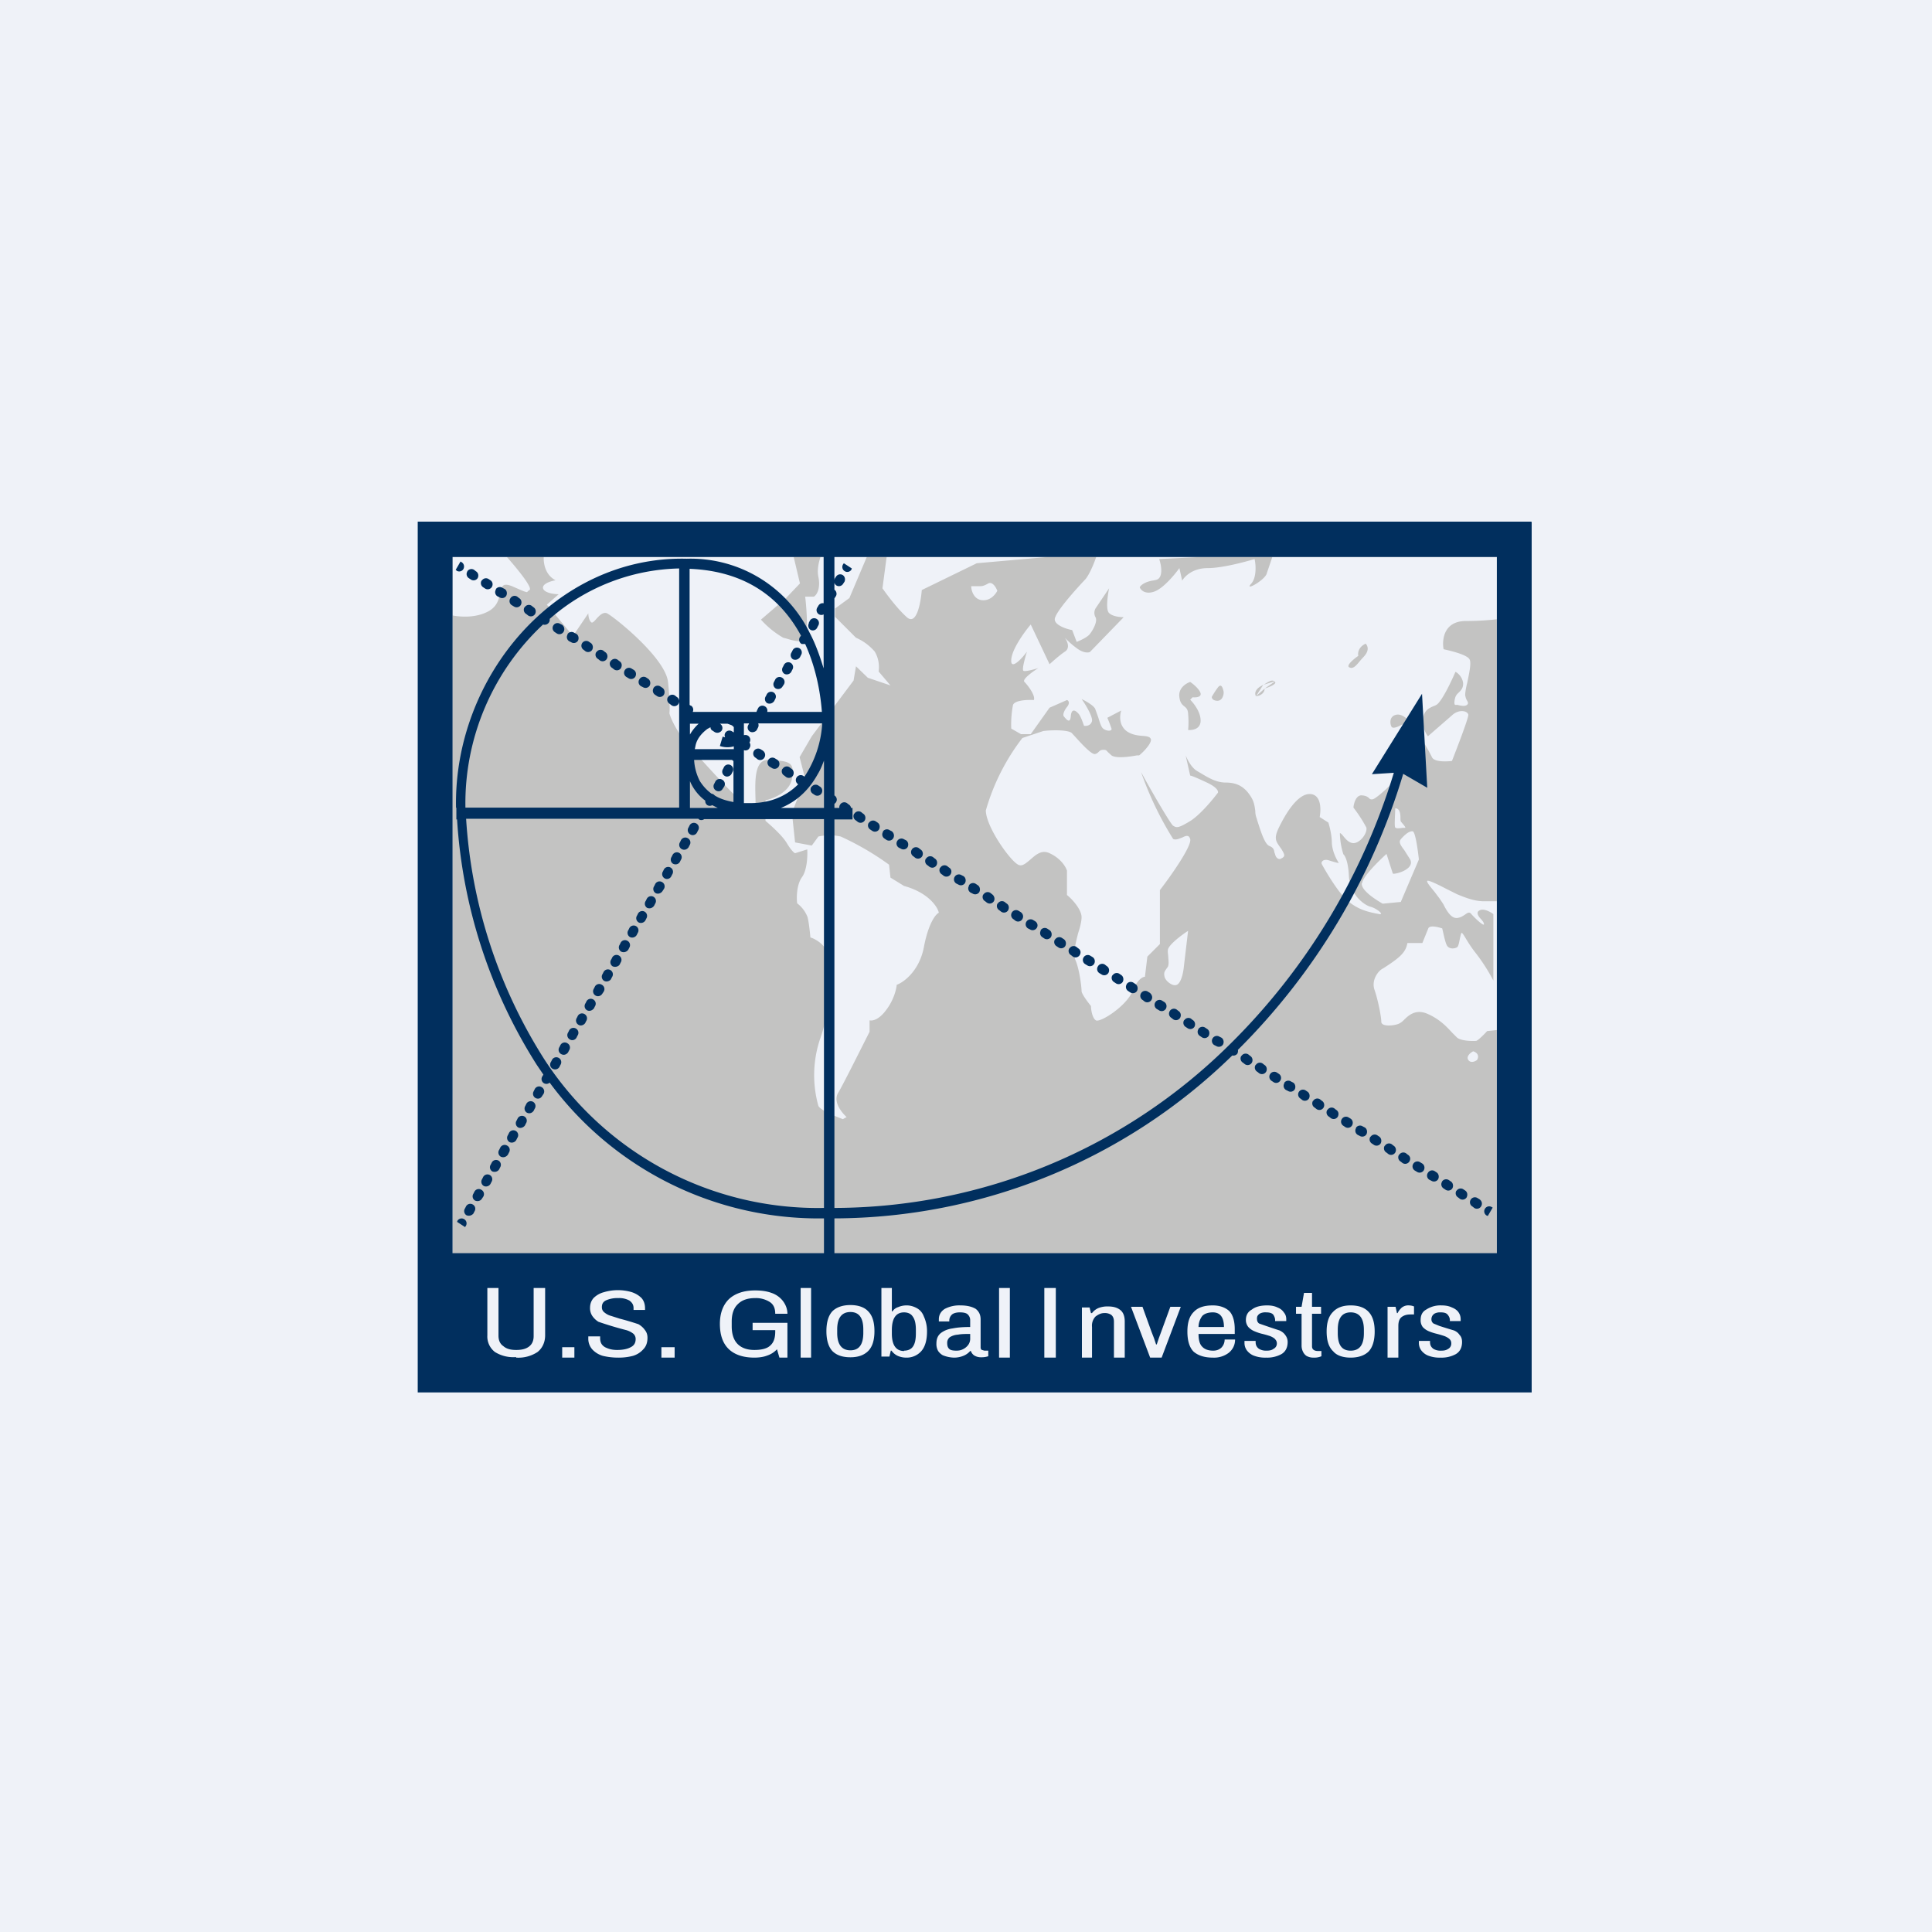 <svg xmlns="http://www.w3.org/2000/svg" viewBox="0 0 55.5 55.5"><path fill="#EFF2F8" d="M0 0h55.5v55.5H0Z"/><path fill="#C3C3C2" d="M12.99 15.985H43V36.4H13Z"/><path fill="#EFF2F8" fill-rule="evenodd" d="M33.16 16.665c.27-.005.21-.405.14-.605l1.2-.06h-3.01c-.07.21-.2.51-.31.64-.19.2-.9.97-.88 1.16.01.16.33.27.5.3l.13.34c.1-.04.32-.14.38-.23.08-.1.23-.36.16-.48a.26.26 0 0 1 0-.25l.39-.58c-.04.2-.1.62 0 .71.1.1.32.12.42.12l-.97 1c-.04.02-.18.04-.38-.11-.19-.14-.3-.26-.34-.3.07.1.16.3 0 .4-.15.1-.35.28-.44.36l-.54-1.14c-.18.21-.55.72-.56 1.02-.02.3.3-.03.45-.24-.05.17-.15.51-.1.55.05.03.31-.04.43-.08-.16.1-.48.33-.4.4.1.1.32.39.27.52-.18-.01-.54 0-.6.14a3 3 0 0 0-.05.68l.28.16h.28l.54-.76.5-.22c.04.01.1.08 0 .2-.1.13-.12.23-.09.27l.01.01c.05.06.17.22.19-.01.02-.25.14-.17.22-.08.06.06.13.26.16.35.06.01.2 0 .23-.14.02-.13-.19-.48-.3-.63.1.05.33.17.39.28l.09.25c.04.13.08.27.14.32.1.08.26.08.24 0a4 4 0 0 0-.12-.31l.4-.21c-.04.12-.08.41.15.59.15.11.33.13.47.14.12.01.2.02.23.09.04.14-.32.47-.34.47h-.06c-.16.03-.59.1-.73 0l-.11-.1c-.04-.05-.05-.06-.13-.06-.07 0-.1.03-.13.06-.02.02-.05.05-.1.06-.09.03-.37-.27-.55-.47l-.12-.13c-.1-.1-.6-.09-.82-.06l-.6.2a6.2 6.2 0 0 0-1.05 2.08c0 .46.69 1.44.93 1.56.11.06.22-.04.34-.14.16-.14.33-.3.56-.19.33.15.47.4.5.5v.7c.14.11.42.41.42.64 0 .11-.04.28-.1.46-.07.28-.15.6-.08.76.12.27.18.79.18.9 0 .08.18.32.27.43 0 .11.04.35.14.41.11.08.88-.4 1.06-.85.15-.35.3-.4.35-.4l.07-.58.36-.36v-1.55c.31-.4.93-1.28.87-1.47-.04-.13-.13-.09-.23-.04-.09.03-.18.08-.26.04a9.5 9.5 0 0 1-.92-1.92c.27.5.85 1.5.92 1.54.1.06.14.08.5-.14.28-.18.63-.6.78-.8.03-.03.01-.15-.31-.3s-.45-.2-.48-.2l-.13-.58c.04.1.16.35.33.45l.12.07c.2.12.43.26.7.26.3 0 .52.1.7.37.12.17.13.31.15.44 0 .07.01.14.04.22l.02.07c.08.24.2.66.34.72.13.05.14.12.15.19l.02.05c.02.1.1.17.18.12l.01-.01h.01c.07-.05.1-.07-.02-.26l-.05-.07c-.11-.16-.17-.24-.02-.55.17-.35.53-.99.91-.96.31.03.3.45.26.66l.25.16c.03.1.1.35.1.6.02.25.14.47.2.56-.04 0-.14-.03-.27-.07-.16-.06-.25.03-.22.1.03.06.44.8.75 1.06.29.25.57.31.8.36l.06.01c.23.06-.02-.15-.2-.2-.18-.04-.6-.34-.63-.88-.02-.44-.12-.6-.16-.63a2.2 2.2 0 0 1-.1-.6c.01-.02.05.02.1.08.07.09.17.2.29.2.2 0 .41-.3.37-.45a4 4 0 0 0-.37-.57c.01-.13.08-.38.26-.35.11.01.16.05.19.08s.05.04.11.03c.12-.04.56-.44.71-.64s.1-.68.03-.89c-.04-.13 0-.16.05-.2a.22.22 0 0 0 .09-.11c.05-.16.05-.34-.06-.3l-.03.02c-.1.05-.23.1-.26.03-.04-.08-.07-.3.15-.34s.49.3.53.43a5.4 5.4 0 0 1 .49.8c.07.13.4.12.57.1.16-.41.48-1.24.47-1.33-.03-.12-.28-.16-.47.02l-.69.6a.7.7 0 0 1-.14-.48c.02-.26.16-.33.34-.4l.04-.02c.15-.08.43-.67.55-.95.07.03.2.15.22.32.01.14-.06.21-.13.28a.3.3 0 0 0-.09.12c-.04.13-.04.23 0 .23h.06c.08.02.21.05.27 0 .05-.04.03-.08 0-.13a.4.4 0 0 1-.05-.16c0-.06.02-.2.06-.35.05-.25.12-.55.07-.66-.06-.14-.53-.25-.75-.3-.05-.26 0-.8.62-.81.42 0 .73-.03.91-.05V16h-6.45l-.17.5c-.1.2-.64.49-.44.27.16-.17.14-.54.1-.71-.27.08-.93.26-1.35.26-.43 0-.66.24-.73.36l-.08-.36c-.13.18-.45.57-.71.67-.27.1-.4-.04-.43-.12.03-.06.16-.17.43-.2Zm6.07 1.825c.05.05.12.18-.04.36l-.1.11c-.13.16-.22.27-.33.21-.1-.05.13-.24.26-.33-.02-.08 0-.25.21-.35M36.08 20c-.03-.05-.05-.16.11-.27l.1-.06m-.2.33c.2-.03.24-.16.24-.22l-.25.22Zm.24-.22c.13-.04.37-.14.29-.2zm.29-.2c-.08-.07-.17 0-.32.09l.32-.1Zm-1.47.3c.01.04-.02.27-.2.25-.11-.01-.14-.07-.14-.11.04-.07.13-.22.2-.3.09-.08.12.07.14.14v.01Zm-.89.15c.09.01.25 0 .23-.11-.03-.12-.21-.27-.3-.33-.12.04-.35.18-.31.44.02.16.08.21.14.26.05.04.1.08.11.2.02.23.01.41 0 .48.12.01.36-.02.36-.27s-.2-.5-.3-.6zM13 17.68c.26.05.7.07 1.05-.13.24-.14.28-.35.32-.51.04-.19.06-.31.34-.2l.16.07c.2.09.25.1.27.1l.02-.02a.2.2 0 0 1 .05-.04c.1-.06-.34-.6-.65-.95H13zm30 11.91v-3.7h-.37c-.25 0-.48-.08-.77-.2l-.34-.17c-.21-.11-.42-.21-.5-.22-.08 0 .06.16.19.32l.15.2.1.15c.1.2.23.42.4.4.1-.01.17-.06.23-.1.07-.05.12-.08.17-.02.1.12.37.37.37.3 0-.04-.03-.08-.07-.13-.08-.08-.17-.2-.07-.26.11-.08.32.03.41.1v1.91a5.3 5.3 0 0 0-.49-.77c-.16-.2-.26-.37-.32-.47-.05-.08-.08-.13-.1-.13s-.03.07-.05.15c-.02.1-.04.23-.08.26-.08.05-.24.06-.3-.06-.05-.1-.1-.36-.13-.48-.12-.04-.36-.1-.4 0l-.17.42h-.43a.6.6 0 0 1-.14.3c-.12.15-.42.34-.56.43l-.02.01-.03.02c-.1.07-.28.3-.2.57.1.28.2.78.2.93s.35.12.5.06a.5.5 0 0 0 .14-.1c.14-.14.35-.34.7-.18.36.16.56.39.7.54l.14.14c.13.1.47.1.55.09.06-.02.24-.2.31-.28zM30.1 16h-4.63l-.12.9c.12.17.42.58.7.83s.4-.41.43-.78l1.58-.77zm-5.2 0h-1.33c-.06.18-.1.39-.06.57.07.36-.06.53-.13.57h-.25c.04.32.09 1.02 0 1.18-.08.17-.35.08-.55.02l-.08-.02a2.6 2.6 0 0 1-.64-.52l.72-.62.4-.42-.18-.76h-7.18c-.01.2.05.52.34.67-.13.02-.39.1-.36.23s.31.17.45.17l-.34.3.75.9.44-.65c0 .07.02.21.09.26.03.02.08-.03.14-.1.09-.1.2-.21.31-.16.2.1 1.67 1.27 1.75 1.97.06.57.05.84.04.9.04.16.24.62.76 1.18l.2.2c.59.65 1.2 1.3 1.42 1.4.1.05.1-.15.09-.42-.01-.44-.02-1.03.37-1.02.64.03.76.07.68.54-.06.38-.53.57-.76.62v.59c.14.12.46.4.6.62.13.22.22.3.25.31l.35-.11c.01.18 0 .6-.16.81-.15.22-.15.59-.13.74a.9.9 0 0 1 .3.4c.04.17.07.46.08.58.17.05.51.25.55.64.05.49 0 1.54-.27 2.27a3.27 3.27 0 0 0-.05 1.93c.08.14.5.3.7.38l.11-.06c-.14-.13-.4-.44-.24-.7.15-.25.66-1.28.9-1.75v-.33c.07.02.26 0 .48-.3.22-.29.29-.6.3-.72.2-.07.65-.4.78-1.08.13-.69.34-.95.43-.99-.04-.18-.31-.58-1-.77l-.39-.24-.04-.37a8 8 0 0 0-1.39-.81 1.5 1.5 0 0 0-.64 0l-.19.26-.48-.09-.09-.85.38-.98-.16-.62.35-.6 1.2-1.6.07-.41.34.33.65.22-.34-.4a.88.88 0 0 0-.11-.57 1.5 1.5 0 0 0-.54-.4l-.6-.6v-.24l.41-.3zm14.22 9.37c-.03.2.39.47.6.59l.52-.05.52-1.22c-.03-.27-.1-.8-.18-.81-.1-.01-.23.1-.34.23-.07.08 0 .18.1.31l.17.27c.15.3-.5.45-.5.4l-.18-.56c-.22.2-.68.65-.7.84Zm-5.57 1.92c.01-.15.44-.46.55-.53l.03-.02-.13 1.1c-.04.27-.12.45-.23.46-.1.02-.3-.12-.32-.26-.02-.1.01-.14.05-.2a1 1 0 0 0 .05-.07c.03-.07.02-.16.01-.27 0-.07-.02-.14-.01-.21M28.2 17.24c-.23-.03-.3-.28-.3-.4h.21c.1 0 .14 0 .28-.08.12-.06.22.11.26.21-.05.1-.2.3-.45.27m11.88 5.98c0 .17-.03.51 0 .55s.15.02.22.01h.06c.03 0-.01-.05-.05-.1l-.06-.07c-.02-.02-.02-.07-.02-.12 0-.12-.02-.27-.15-.27m2.1 7.23c-.07-.1.06-.21.14-.25.18.06.15.19.11.25-.05.04-.18.1-.25 0"/><path fill="#012F5E" fill-rule="evenodd" d="M43.99 14.985H12V40h32V15ZM43 16H23.97v.66l.01-.04.04-.06a.14.14 0 0 1 .19-.04c.06.04.08.12.05.19l-.04.06a.14.14 0 0 1-.19.05.14.14 0 0 1-.06-.08v.2c.06.04.08.13.04.19l-.04.06v5.66a.14.14 0 0 1 0 .24v.12h.14c0-.03 0-.06.02-.09a.14.14 0 0 1 .2-.05l.05.04c.04.02.06.06.07.1h.04v.33h-.52V34.7a16.18 16.18 0 0 0 11.35-4.69 18.5 18.5 0 0 0 4.72-7.81l-.63.04 1.44-2.31.15 2.7-.69-.4a18.8 18.8 0 0 1-4.75 7.93c.01.03 0 .07-.01.1a.14.14 0 0 1-.15.06A16.42 16.42 0 0 1 23.97 35v1H43zm-19.33 7.54V34.7a9.36 9.36 0 0 1-8.04-4.28 14.55 14.55 0 0 1-2.24-6.9h6.67l.02.02c.05.03.11.02.15-.01h3.44ZM13.1 23.2c-.07-3.74 2.85-7.24 6.63-7.15a3.81 3.81 0 0 1 3.53 2.13c.18.34.3.7.4 1.02v-1.55a.14.14 0 0 1-.13 0 .14.14 0 0 1-.05-.2l.03-.05a.14.14 0 0 1 .15-.07V16H13v20h10.67v-1a9.6 9.6 0 0 1-7.88-3.9.14.14 0 0 1-.16.02.14.14 0 0 1-.05-.2l.03-.05-.19-.28a14.85 14.85 0 0 1-2.29-7.05h-.02v-.33Zm6.41 0h-6.14a7.03 7.03 0 0 1 2.23-5.26c.06.02.13 0 .17-.06a.14.14 0 0 0 .02-.1 5.82 5.82 0 0 1 3.72-1.45zm.33-2.93-.03-.02v-3.91c1.74.07 2.68.96 3.2 1.92l-.03.04a.14.14 0 0 0 .05.2h.1c.35.77.45 1.54.48 1.95h-1.57a.14.14 0 0 0-.07-.16.14.14 0 0 0-.19.05l-.03.06-.02.05H19.9a.14.14 0 0 0-.05-.18Zm1.94.51h1.84a3.1 3.1 0 0 1-.51 1.53l-.03-.02a.14.14 0 0 0-.2.05.14.14 0 0 0 .05.19c-.3.3-.73.53-1.33.54h-.23v-1.52c.06.02.13 0 .16-.06a.14.14 0 0 0 0-.16.14.14 0 0 0-.05-.2.14.14 0 0 0-.11-.01v-.34h.15l-.02.04a.14.14 0 0 0 .05.2c.06.03.15.01.19-.05l.03-.06a.14.14 0 0 0 .01-.13m-.71 1.08v1.18c-.22-.04-.4-.1-.54-.19a.14.14 0 0 0-.09-.05c-.15-.11-.26-.24-.34-.37-.1-.2-.15-.4-.16-.6h1.09a.1.1 0 0 0 .04.03M20.26 23a1.36 1.36 0 0 1-.44-.56v.77h.8l-.16-.08a.14.14 0 0 1-.14 0 .14.14 0 0 1-.06-.13m.82-1.48h-1.12l.02-.1c.04-.2.18-.36.34-.48l.09-.05c0 .04.02.08.06.1l.06.04c.07.04.15.02.2-.04a.14.14 0 0 0-.05-.2h.22l.11.04a.2.2 0 0 1 .07.06v.15l-.05-.03a.14.14 0 0 0-.2.05.14.14 0 0 0 0 .12.4.4 0 0 1-.07-.02l-.08.27a.66.66 0 0 0 .4.01zm-1.26-.42c.07-.12.16-.23.25-.31h-.25v.3Zm3.67 1.14c-.22.4-.56.77-1.06.97h1.24v-1.36c-.05.13-.1.26-.18.39m-10.37-5.85-.03-.02.14-.24.03.02c.07.04.09.13.05.2a.14.14 0 0 1-.2.04Zm.3.03a.14.14 0 0 1 .2-.05l.05.04c.07.04.09.13.05.2a.14.14 0 0 1-.19.04l-.06-.04a.14.14 0 0 1-.04-.2Zm.42.26a.14.14 0 0 1 .19-.05l.06.04c.06.04.08.12.04.19a.14.14 0 0 1-.19.05l-.06-.04a.14.14 0 0 1-.04-.2Zm.4.25a.14.14 0 0 1 .2-.04l.06.03c.06.04.08.13.04.2a.14.14 0 0 1-.19.04l-.06-.03a.14.14 0 0 1-.04-.2Zm.42.26a.14.14 0 0 1 .2-.05l.05.04c.07.04.09.13.05.2a.14.14 0 0 1-.2.04l-.05-.03a.14.14 0 0 1-.05-.2m.41.26a.14.14 0 0 1 .2-.05l.05.04c.07.04.09.13.05.2a.14.14 0 0 1-.2.04l-.05-.04a.14.14 0 0 1-.05-.2Zm.83.51a.14.14 0 0 1 .19-.04l.06.03c.06.05.08.13.04.2a.14.14 0 0 1-.19.05l-.06-.04a.14.14 0 0 1-.04-.2m.4.26a.14.14 0 0 1 .2-.04l.06.03c.06.04.08.13.04.2a.14.14 0 0 1-.19.04l-.06-.03a.14.14 0 0 1-.04-.2Zm.42.26a.14.14 0 0 1 .19-.05l.06.04c.06.04.08.13.04.2a.14.14 0 0 1-.19.04l-.05-.04a.14.14 0 0 1-.05-.19m.41.26a.14.14 0 0 1 .2-.05l.05.04c.07.04.09.13.05.2a.14.14 0 0 1-.2.04l-.05-.04a.14.14 0 0 1-.05-.2Zm.41.26a.14.14 0 0 1 .2-.05l.05.04c.07.04.09.12.05.2a.14.14 0 0 1-.2.04l-.05-.04a.14.14 0 0 1-.05-.2Zm.41.25a.14.14 0 0 1 .2-.04l.05.03c.07.04.09.13.05.2a.14.14 0 0 1-.2.04l-.05-.03a.14.14 0 0 1-.05-.2m.42.26a.14.14 0 0 1 .19-.05l.06.04c.06.04.08.13.04.2a.14.14 0 0 1-.19.04l-.06-.03a.14.14 0 0 1-.04-.2m.4.26a.14.14 0 0 1 .2-.05l.06.04c.06.04.08.13.04.2a.14.14 0 0 1-.19.04l-.06-.04a.14.14 0 0 1-.04-.2Zm.42.26a.14.14 0 0 1 .2-.05l.05.04c.07.04.09.13.05.2a.14.14 0 0 1-.2.04l-.05-.04a.14.14 0 0 1-.05-.2Zm2.47 1.54a.14.14 0 0 1 .2-.04l.05.03c.07.05.09.13.05.2a.14.14 0 0 1-.2.05l-.05-.04a.14.14 0 0 1-.05-.2m.41.26a.14.14 0 0 1 .2-.04l.05.03c.07.04.09.13.05.2a.14.14 0 0 1-.2.04l-.05-.03a.14.14 0 0 1-.05-.2m.41.26a.14.14 0 0 1 .2-.05l.05.04c.07.04.09.13.05.2a.14.14 0 0 1-.2.04l-.05-.04a.14.14 0 0 1-.05-.2Zm.83.52a.14.14 0 0 1 .19-.05l.06.04c.06.04.08.12.04.19a.14.14 0 0 1-.19.05l-.06-.04a.14.14 0 0 1-.04-.2Zm1.23.77a.14.14 0 0 1 .2-.05l.05.04c.07.04.09.13.05.2a.14.14 0 0 1-.2.04l-.05-.04a.14.14 0 0 1-.05-.2Zm.42.26a.14.14 0 0 1 .19-.05l.06.04c.06.04.08.12.04.2a.14.14 0 0 1-.19.04l-.06-.04a.14.14 0 0 1-.04-.2Zm.4.25a.14.14 0 0 1 .2-.04l.06.03c.06.05.08.13.04.2a.14.14 0 0 1-.19.05l-.06-.04a.14.14 0 0 1-.04-.2Zm.42.26a.14.14 0 0 1 .19-.04l.06.03c.06.04.08.13.04.2a.14.14 0 0 1-.19.04l-.06-.03a.14.14 0 0 1-.04-.2m.41.26a.14.14 0 0 1 .2-.05l.05.04c.07.04.09.13.05.2a.14.14 0 0 1-.2.04l-.05-.04a.14.14 0 0 1-.05-.19m.41.26a.14.14 0 0 1 .2-.05l.05.04c.07.04.09.13.05.2a.14.14 0 0 1-.2.04l-.05-.04a.14.14 0 0 1-.05-.2Zm.41.26a.14.14 0 0 1 .2-.05l.05.04c.07.04.09.12.05.19a.14.14 0 0 1-.2.05l-.05-.04a.14.14 0 0 1-.05-.2Zm.42.25a.14.14 0 0 1 .19-.04l.06.03c.06.04.08.13.04.2a.14.14 0 0 1-.19.04l-.06-.03a.14.14 0 0 1-.04-.2m.4.26a.14.14 0 0 1 .2-.05l.06.04c.06.04.08.13.04.2a.14.14 0 0 1-.19.04l-.06-.03a.14.14 0 0 1-.04-.2Zm.42.26a.14.14 0 0 1 .2-.05l.05.04c.06.04.09.13.05.2a.14.14 0 0 1-.2.04l-.05-.04a.14.14 0 0 1-.05-.2Zm.41.26a.14.14 0 0 1 .2-.05l.05.04c.07.04.09.12.05.2a.14.14 0 0 1-.2.04l-.05-.04a.14.14 0 0 1-.05-.2Zm.41.25a.14.14 0 0 1 .2-.04l.05.03c.07.05.09.13.05.2a.14.14 0 0 1-.2.05l-.05-.04a.14.14 0 0 1-.05-.2m.42.26a.14.14 0 0 1 .19-.04l.05.03c.07.04.1.13.05.2a.14.14 0 0 1-.19.04l-.06-.03a.14.14 0 0 1-.04-.2m.4.26a.14.14 0 0 1 .2-.05l.06.04c.06.04.08.13.04.2a.14.14 0 0 1-.19.04l-.06-.04a.14.14 0 0 1-.04-.19Zm.42.26a.14.14 0 0 1 .19-.05l.06.04c.06.04.08.13.04.2a.14.14 0 0 1-.19.04l-.06-.04a.14.14 0 0 1-.04-.2Zm.41.26a.14.14 0 0 1 .2-.05l.05.04c.07.04.09.12.05.19a.14.14 0 0 1-.2.05l-.05-.04a.14.14 0 0 1-.05-.2Zm.41.25a.14.14 0 0 1 .2-.04l.05.03c.07.04.09.13.05.2a.14.14 0 0 1-.2.04l-.05-.03a.14.14 0 0 1-.05-.2m.41.26a.14.14 0 0 1 .2-.05l.05.04c.07.04.09.13.05.2a.14.14 0 0 1-.2.04l-.05-.03a.14.14 0 0 1-.05-.2m.42.26a.14.14 0 0 1 .19-.05l.06.04c.06.04.08.13.04.2a.14.14 0 0 1-.19.04l-.06-.04a.14.14 0 0 1-.04-.2Zm.4.26a.14.14 0 0 1 .2-.05l.06.04c.06.04.08.13.04.2a.14.14 0 0 1-.19.04l-.06-.04a.14.14 0 0 1-.04-.2Zm.42.25a.14.14 0 0 1 .2-.04l.05.03c.06.05.09.13.05.2a.14.14 0 0 1-.2.05l-.05-.04a.14.14 0 0 1-.05-.2m.41.26a.14.14 0 0 1 .2-.04l.05.03c.07.04.09.13.05.2a.14.14 0 0 1-.2.04l-.05-.03a.14.14 0 0 1-.05-.2m.41.26a.14.14 0 0 1 .2-.05l.05.04c.07.04.09.13.05.2a.14.14 0 0 1-.2.04l-.05-.04a.14.14 0 0 1-.05-.19m.42.26a.14.14 0 0 1 .19-.05l.05.04c.07.04.09.13.05.2a.14.14 0 0 1-.19.04l-.06-.04a.14.14 0 0 1-.04-.2Zm.4.26a.14.14 0 0 1 .2-.05l.06.04c.06.04.08.12.04.2a.14.14 0 0 1-.19.04l-.06-.04a.14.14 0 0 1-.04-.2Zm.42.25a.14.14 0 0 1 .19-.04l.06.03c.06.04.08.13.04.2a.14.14 0 0 1-.19.04l-.06-.03a.14.14 0 0 1-.04-.2m.82.52a.14.14 0 0 1 .2-.05l.05.04c.07.04.09.13.05.2a.14.14 0 0 1-.2.04l-.05-.04a.14.14 0 0 1-.05-.2Zm.41.26a.14.14 0 0 1 .2-.05l.05.04c.07.04.09.13.05.2a.14.14 0 0 1-.2.04l-.05-.04a.14.14 0 0 1-.05-.2Zm.42.25a.14.14 0 0 1 .19-.04l.06.04c.06.04.08.12.04.19a.14.14 0 0 1-.19.05l-.06-.04a.14.14 0 0 1-.04-.2m.4.26a.14.14 0 0 1 .2-.04l.06.03c.06.04.08.13.04.2a.14.14 0 0 1-.19.04l-.06-.03a.14.14 0 0 1-.04-.2Zm.42.26a.14.14 0 0 1 .19-.05l.06.04c.06.04.08.13.04.2a.14.14 0 0 1-.19.04l-.05-.04a.14.14 0 0 1-.05-.19m.41.26a.14.14 0 0 1 .2-.05l.05.04c.07.04.09.13.05.2a.14.14 0 0 1-.2.04l-.05-.04a.14.14 0 0 1-.05-.2Zm.41.26a.14.14 0 0 1 .2-.05l.05.04c.07.04.09.12.05.2a.14.14 0 0 1-.2.04l-.05-.04a.14.14 0 0 1-.05-.2Zm.42.25a.14.14 0 0 1 .19-.04l.05.03c.07.04.09.13.05.2a.14.14 0 0 1-.19.05l-.06-.04a.14.14 0 0 1-.04-.2m.4.26a.14.14 0 0 1 .2-.04l.06.03c.06.04.08.13.04.2a.14.14 0 0 1-.19.04L39 32.6a.14.14 0 0 1-.04-.2Zm.42.26a.14.14 0 0 1 .19-.05l.06.04c.06.04.08.13.04.2a.14.14 0 0 1-.19.04l-.06-.04a.14.14 0 0 1-.04-.2Zm.41.26a.14.14 0 0 1 .2-.05l.05.04c.07.04.09.13.05.2a.14.14 0 0 1-.2.04l-.05-.04a.14.14 0 0 1-.05-.2Zm.41.26a.14.14 0 0 1 .2-.05l.05.04c.07.04.09.12.05.19a.14.14 0 0 1-.2.05l-.05-.04a.14.14 0 0 1-.05-.2Zm.41.25a.14.14 0 0 1 .2-.04l.05.03c.07.04.09.13.05.2a.14.14 0 0 1-.2.04l-.05-.03a.14.14 0 0 1-.05-.2m.42.26a.14.14 0 0 1 .19-.05l.06.04c.06.04.08.13.04.2a.14.14 0 0 1-.19.04l-.06-.03a.14.14 0 0 1-.04-.2m.4.26a.14.14 0 0 1 .2-.05l.06.04c.06.04.08.13.04.2a.14.14 0 0 1-.19.04l-.06-.04a.14.14 0 0 1-.04-.2Zm.42.26a.14.14 0 0 1 .19-.05l.06.04c.06.04.08.12.04.2a.14.14 0 0 1-.19.04l-.05-.04a.14.14 0 0 1-.05-.2Zm.41.25a.14.14 0 0 1 .2-.04l.05.03c.07.05.09.13.05.2a.14.14 0 0 1-.2.05l-.05-.04a.14.14 0 0 1-.05-.2m.41.26a.14.14 0 0 1 .2-.04l.02.01-.14.24-.03-.01a.14.14 0 0 1-.05-.2m-29.3.53.02-.03a.14.14 0 0 0-.05-.2.14.14 0 0 0-.19.05l-.01.03zm0-.54a.14.14 0 0 0 .04.2c.07.03.15.01.2-.05l.03-.06a.14.14 0 0 0-.05-.2.14.14 0 0 0-.19.05zm.24-.42a.14.14 0 0 0 .05.2c.07.03.15.01.19-.05l.04-.06a.14.14 0 0 0-.05-.2.14.14 0 0 0-.2.05zm.25-.42a.14.14 0 0 0 .05.2c.06.03.15.01.19-.06l.03-.06a.14.14 0 0 0-.04-.19.14.14 0 0 0-.2.05zm.25-.42a.14.14 0 0 0 .04.2c.07.03.16.01.2-.06l.03-.06a.14.14 0 0 0-.05-.19.14.14 0 0 0-.19.05zm.24-.42a.14.14 0 0 0 .05.2c.07.03.15.01.2-.06l.03-.06a.14.14 0 0 0-.05-.2.14.14 0 0 0-.2.06zm.25-.42a.14.14 0 0 0 .05.2c.06.03.15.01.19-.06l.03-.06a.14.14 0 0 0-.04-.2.14.14 0 0 0-.2.06zm.25-.42a.14.14 0 0 0 .05.2c.06.03.15 0 .19-.06l.03-.06a.14.14 0 0 0-.05-.2.14.14 0 0 0-.19.06zm.25-.42a.14.14 0 0 0 .04.19c.07.04.15.02.2-.05l.03-.06a.14.14 0 0 0-.05-.2.14.14 0 0 0-.19.06zm.24-.42a.14.14 0 0 0 .05.19c.07.04.15.02.19-.05l.04-.06a.14.14 0 0 0-.05-.2.14.14 0 0 0-.2.06zm.5-.85a.14.14 0 0 0 .04.2c.07.04.16.02.2-.05l.03-.06a.14.14 0 0 0-.05-.2.14.14 0 0 0-.19.05zm.24-.42a.14.14 0 0 0 .05.2c.07.04.15.02.2-.05l.03-.06a.14.14 0 0 0-.05-.2.14.14 0 0 0-.2.05zm.25-.42a.14.14 0 0 0 .05.2c.06.04.15.02.19-.05l.03-.06a.14.14 0 0 0-.04-.2.14.14 0 0 0-.2.05zm.25-.42a.14.14 0 0 0 .05.2c.06.04.15.01.19-.05l.03-.06a.14.14 0 0 0-.05-.2.14.14 0 0 0-.19.05zm.25-.42a.14.14 0 0 0 .04.2c.07.04.15.01.2-.05l.03-.06a.14.14 0 0 0-.05-.2.14.14 0 0 0-.19.05zm.24-.42a.14.14 0 0 0 .05.2c.07.04.15.01.19-.05l.04-.06a.14.14 0 0 0-.05-.2.14.14 0 0 0-.2.05zm.25-.42a.14.14 0 0 0 .05.2c.06.03.15.01.19-.05l.03-.06a.14.14 0 0 0-.04-.2.14.14 0 0 0-.2.05zm.25-.42a.14.14 0 0 0 .04.2c.07.03.16.01.2-.05l.03-.06a.14.14 0 0 0-.05-.2.14.14 0 0 0-.19.05zm.24-.42a.14.14 0 0 0 .05.2c.07.03.15.01.2-.06l.03-.06a.14.14 0 0 0-.05-.19.14.14 0 0 0-.2.05zm.25-.42a.14.14 0 0 0 .05.2c.06.03.15.01.19-.06l.03-.06a.14.14 0 0 0-.04-.19.14.14 0 0 0-.2.05zm.25-.42a.14.14 0 0 0 .05.2c.06.03.15.01.19-.06l.03-.06a.14.14 0 0 0-.05-.19.14.14 0 0 0-.19.05zm.25-.42a.14.14 0 0 0 .04.2c.07.03.15.01.2-.06l.03-.06a.14.14 0 0 0-.05-.2.14.14 0 0 0-.19.06zm.24-.42a.14.14 0 0 0 .05.2c.07.03.15 0 .19-.06l.04-.06a.14.14 0 0 0-.05-.2.14.14 0 0 0-.2.06zm.25-.42a.14.14 0 0 0 .05.19c.06.04.15.02.19-.05l.03-.06a.14.14 0 0 0-.05-.2.14.14 0 0 0-.19.06zm.25-.42a.14.14 0 0 0 .04.19c.07.04.16.02.2-.05l.03-.06a.14.14 0 0 0-.05-.2.14.14 0 0 0-.19.06zm.24-.42a.14.14 0 0 0 .05.19c.07.04.15.02.2-.05l.03-.06a.14.14 0 0 0-.05-.2.14.14 0 0 0-.2.06zm.25-.43a.14.14 0 0 0 .05.2c.06.04.15.02.19-.05l.03-.06a.14.14 0 0 0-.04-.2.14.14 0 0 0-.2.05zm.74-1.26a.14.14 0 0 0 .05.2c.07.04.15.02.19-.05l.04-.06a.14.14 0 0 0-.05-.2.14.14 0 0 0-.2.05zm.25-.42a.14.14 0 0 0 .05.2c.06.04.15.01.19-.05l.03-.06a.14.14 0 0 0-.05-.2.14.14 0 0 0-.19.05zM22 20a.14.14 0 0 0 .04.2c.07.03.15.01.2-.06l.03-.06a.14.14 0 0 0-.05-.19.14.14 0 0 0-.19.05zm.24-.42a.14.14 0 0 0 .05.2c.07.03.15.01.19-.06l.04-.06a.14.14 0 0 0-.05-.19.14.14 0 0 0-.2.05zm.25-.42a.14.14 0 0 0 .05.2c.06.03.15.01.19-.06l.03-.06a.14.14 0 0 0-.05-.2.14.14 0 0 0-.19.06zm.25-.42a.14.14 0 0 0 .04.2c.07.03.15.01.2-.06l.03-.06a.14.14 0 0 0-.05-.2.14.14 0 0 0-.19.06zm.5-.84a.14.14 0 0 0 .04.19c.06.04.15.02.19-.05l.03-.06a.14.14 0 0 0-.04-.2.14.14 0 0 0-.2.06l-.03.06Zm.98-1.69a.14.14 0 0 0 .05.2c.06.04.15.02.19-.05l.01-.03-.23-.15z"/><path fill="#EFF2F8" d="M14.82 38.985a1 1 0 0 1-.6-.145.56.56 0 0 1-.22-.48V37h.32v1.37c0 .14.05.24.14.3.09.08.21.11.37.11s.28-.03.37-.1.13-.17.13-.3V37h.33v1.36c0 .2-.08.37-.22.48a1 1 0 0 1-.61.16Zm1.33.015v-.3h.35v.3zm1.6 0c-.16 0-.3-.02-.43-.05a.67.67 0 0 1-.3-.18.46.46 0 0 1-.12-.33v-.05h.34v.05c0 .12.04.2.14.26.1.05.2.08.35.08.17 0 .3-.03.39-.08.1-.05.14-.13.14-.23a.2.2 0 0 0-.07-.16.6.6 0 0 0-.2-.1 10 10 0 0 1-.8-.24.6.6 0 0 1-.17-.16.4.4 0 0 1-.07-.24c0-.12.04-.21.1-.28a.65.65 0 0 1 .3-.17 1.4 1.4 0 0 1 .8 0c.12.04.21.1.28.17.07.08.1.18.1.3v.04h-.33v-.05c0-.1-.04-.16-.12-.22a.6.6 0 0 0-.32-.07.8.8 0 0 0-.34.06c-.09.04-.13.1-.13.2 0 .06.02.11.07.15s.11.08.19.1l.25.08a8 8 0 0 1 .54.16c.07.04.14.1.18.16.05.06.08.13.08.23q0 .21-.12.33a.63.63 0 0 1-.3.19 1.6 1.6 0 0 1-.43.05M19 39v-.3h.38v.3zm2.67 0c-.31 0-.56-.08-.73-.24s-.26-.4-.26-.73c0-.32.1-.56.27-.72.18-.16.43-.24.74-.24.18 0 .33.02.47.07a.7.7 0 0 1 .32.22c.08.1.14.23.14.38h-.35c0-.16-.05-.27-.16-.34a.74.74 0 0 0-.42-.11c-.2 0-.37.05-.49.17-.12.11-.18.28-.18.5v.14c0 .23.06.4.17.51s.27.17.48.17.37-.04.46-.13c.1-.09.14-.22.14-.4v-.04h-.65V38h1v1h-.23l-.07-.24a.66.66 0 0 1-.28.18c-.1.04-.23.06-.37.06M23 39v-2h.3v2zm1.43-.01c-.23 0-.4-.06-.52-.18-.11-.12-.17-.31-.17-.57s.06-.45.17-.57c.12-.12.3-.18.52-.18s.4.06.51.18q.18.18.18.57t-.18.57-.51.18m0-.2c.25 0 .37-.17.37-.5v-.1c0-.33-.12-.5-.37-.5s-.38.17-.38.5v.1c0 .33.13.5.38.5m1.6.21a.6.6 0 0 1-.24-.05.45.45 0 0 1-.18-.15h-.02l-.04.17h-.23V37h.3v.67h.02c.03-.05.09-.1.16-.12a.6.6 0 0 1 .25-.05c.1 0 .2.03.29.08s.16.13.2.24a1 1 0 0 1 .09.43c0 .26-.06.45-.17.57a.56.56 0 0 1-.43.18m-.06-.2c.11 0 .2-.04.25-.11.06-.08.09-.2.09-.39v-.1c0-.18-.03-.3-.09-.38-.05-.08-.14-.12-.25-.12-.23 0-.35.17-.35.51v.1c0 .33.12.5.35.5Zm1.43.2a.9.9 0 0 1-.32-.07.4.4 0 0 1-.13-.12.4.4 0 0 1-.05-.21c0-.14.04-.23.12-.3.09-.07.2-.12.35-.14.15-.03.32-.04.5-.04v-.19a.22.22 0 0 0-.06-.16c-.04-.05-.12-.07-.24-.07-.11 0-.2.03-.24.08a.23.23 0 0 0-.06.15v.03h-.3v-.06c0-.13.06-.23.17-.3a.9.9 0 0 1 .45-.1c.2 0 .34.04.44.1.1.08.14.18.14.3v.8c0 .04.01.07.04.08l.07.02h.11v.16a.6.6 0 0 1-.2.03.37.37 0 0 1-.2-.05.25.25 0 0 1-.1-.13h-.02a.5.5 0 0 1-.2.14.7.7 0 0 1-.27.05m.07-.2c.07 0 .13-.01.19-.04a.4.4 0 0 0 .15-.12.3.3 0 0 0 .06-.2v-.12c-.13 0-.25 0-.35.02a.5.5 0 0 0-.23.07.2.2 0 0 0-.08.17c0 .09.02.14.07.18.04.03.11.04.2.04Zm1.23.2v-2h.31v2h-.3Zm1.3 0v-2h.33v2zm1.08 0v-1.44h.22l.04.16h.03a.45.45 0 0 1 .2-.15.7.7 0 0 1 .26-.04c.15 0 .26.03.35.1.08.06.13.17.13.33V39H32v-1.03c0-.1-.03-.16-.08-.2a.33.33 0 0 0-.2-.05c-.09 0-.17.04-.25.1a.38.38 0 0 0-.1.3V39h-.3Zm1.96 0-.55-1.46h.33l.26.72.07.18.06.18h.02l.06-.18.07-.19.26-.71h.3L33.37 39zm1.8 0c-.24 0-.42-.06-.55-.17-.12-.12-.18-.31-.18-.58 0-.26.06-.44.18-.56.12-.13.3-.19.55-.19.2 0 .36.06.47.16.1.1.16.28.16.52v.14h-1.04c0 .16.03.29.1.36.07.08.18.12.32.12.1 0 .17-.03.23-.08.06-.06.1-.14.1-.24h.3c0 .16-.07.29-.18.38a.7.7 0 0 1-.46.14m-.41-.88h.73c0-.28-.11-.42-.32-.42-.14 0-.24.04-.3.1a.53.53 0 0 0-.11.32m1.94.88a.9.9 0 0 1-.36-.06.46.46 0 0 1-.2-.16.36.36 0 0 1-.06-.2v-.06h.32v.03c0 .09.03.15.1.2a.4.4 0 0 0 .21.05c.08 0 .15-.01.2-.05a.17.17 0 0 0 .1-.16c0-.06-.03-.1-.07-.14a.5.5 0 0 0-.16-.08 3 3 0 0 0-.22-.06 1.5 1.5 0 0 1-.2-.07.5.5 0 0 1-.17-.12.32.32 0 0 1-.07-.2c0-.14.06-.24.17-.3.1-.08.25-.12.44-.12q.18 0 .3.06c.08.03.14.08.18.14.05.06.07.12.07.2v.05h-.32v-.03c0-.05-.02-.1-.05-.15-.04-.05-.11-.07-.21-.07a.34.34 0 0 0-.17.03.2.2 0 0 0-.08.08.2.2 0 0 0-.01.09q0 .075.06.12a20 20 0 0 0 .59.2c.06.03.12.07.16.13.04.05.07.12.07.2 0 .16-.06.28-.18.35a.85.85 0 0 1-.44.1m1.37 0a.4.4 0 0 1-.21-.05.3.3 0 0 1-.1-.12.4.4 0 0 1-.04-.16v-.93h-.16v-.2h.16l.07-.4h.23v.4h.26v.2h-.26v.94c0 .08.06.13.17.13h.1v.15a.5.5 0 0 1-.22.04m1.06 0c-.22 0-.4-.06-.5-.18-.13-.12-.19-.31-.19-.57s.06-.44.18-.56c.12-.13.29-.19.51-.19.23 0 .4.06.52.19.11.12.17.3.17.56s-.06.45-.17.57c-.12.12-.3.18-.52.18m0-.2c.25 0 .38-.16.38-.5v-.1c0-.33-.13-.5-.38-.5s-.37.17-.37.5v.1c0 .34.12.5.37.5m1.06.2v-1.46h.23l.04.18h.02c.02-.05.06-.1.11-.15a.3.3 0 0 1 .22-.07.4.4 0 0 1 .14.03v.23h-.1c-.1 0-.18.02-.25.07s-.1.14-.1.26V39zm1.52 0a.9.9 0 0 1-.36-.06.46.46 0 0 1-.2-.16.36.36 0 0 1-.06-.2v-.06h.32v.03c0 .09.03.15.1.2a.4.4 0 0 0 .22.05c.08 0 .14-.01.2-.05a.17.17 0 0 0 .09-.16c0-.06-.02-.1-.07-.14a.5.5 0 0 0-.16-.08 3 3 0 0 0-.21-.06 1.4 1.4 0 0 1-.21-.07.5.5 0 0 1-.17-.12.32.32 0 0 1-.06-.2c0-.14.05-.24.16-.3a.74.74 0 0 1 .44-.12q.18 0 .3.06c.08.03.15.08.19.14s.06.12.06.2v.05h-.31v-.03q0-.075-.06-.15c-.04-.05-.1-.07-.21-.07a.34.34 0 0 0-.16.03.2.2 0 0 0-.08.08.2.2 0 0 0-.02.09q0 .075.06.12l.17.07a20 20 0 0 0 .42.13c.07.03.12.07.16.13.05.05.07.12.07.2 0 .16-.06.28-.18.35a.85.85 0 0 1-.44.1"/></svg>